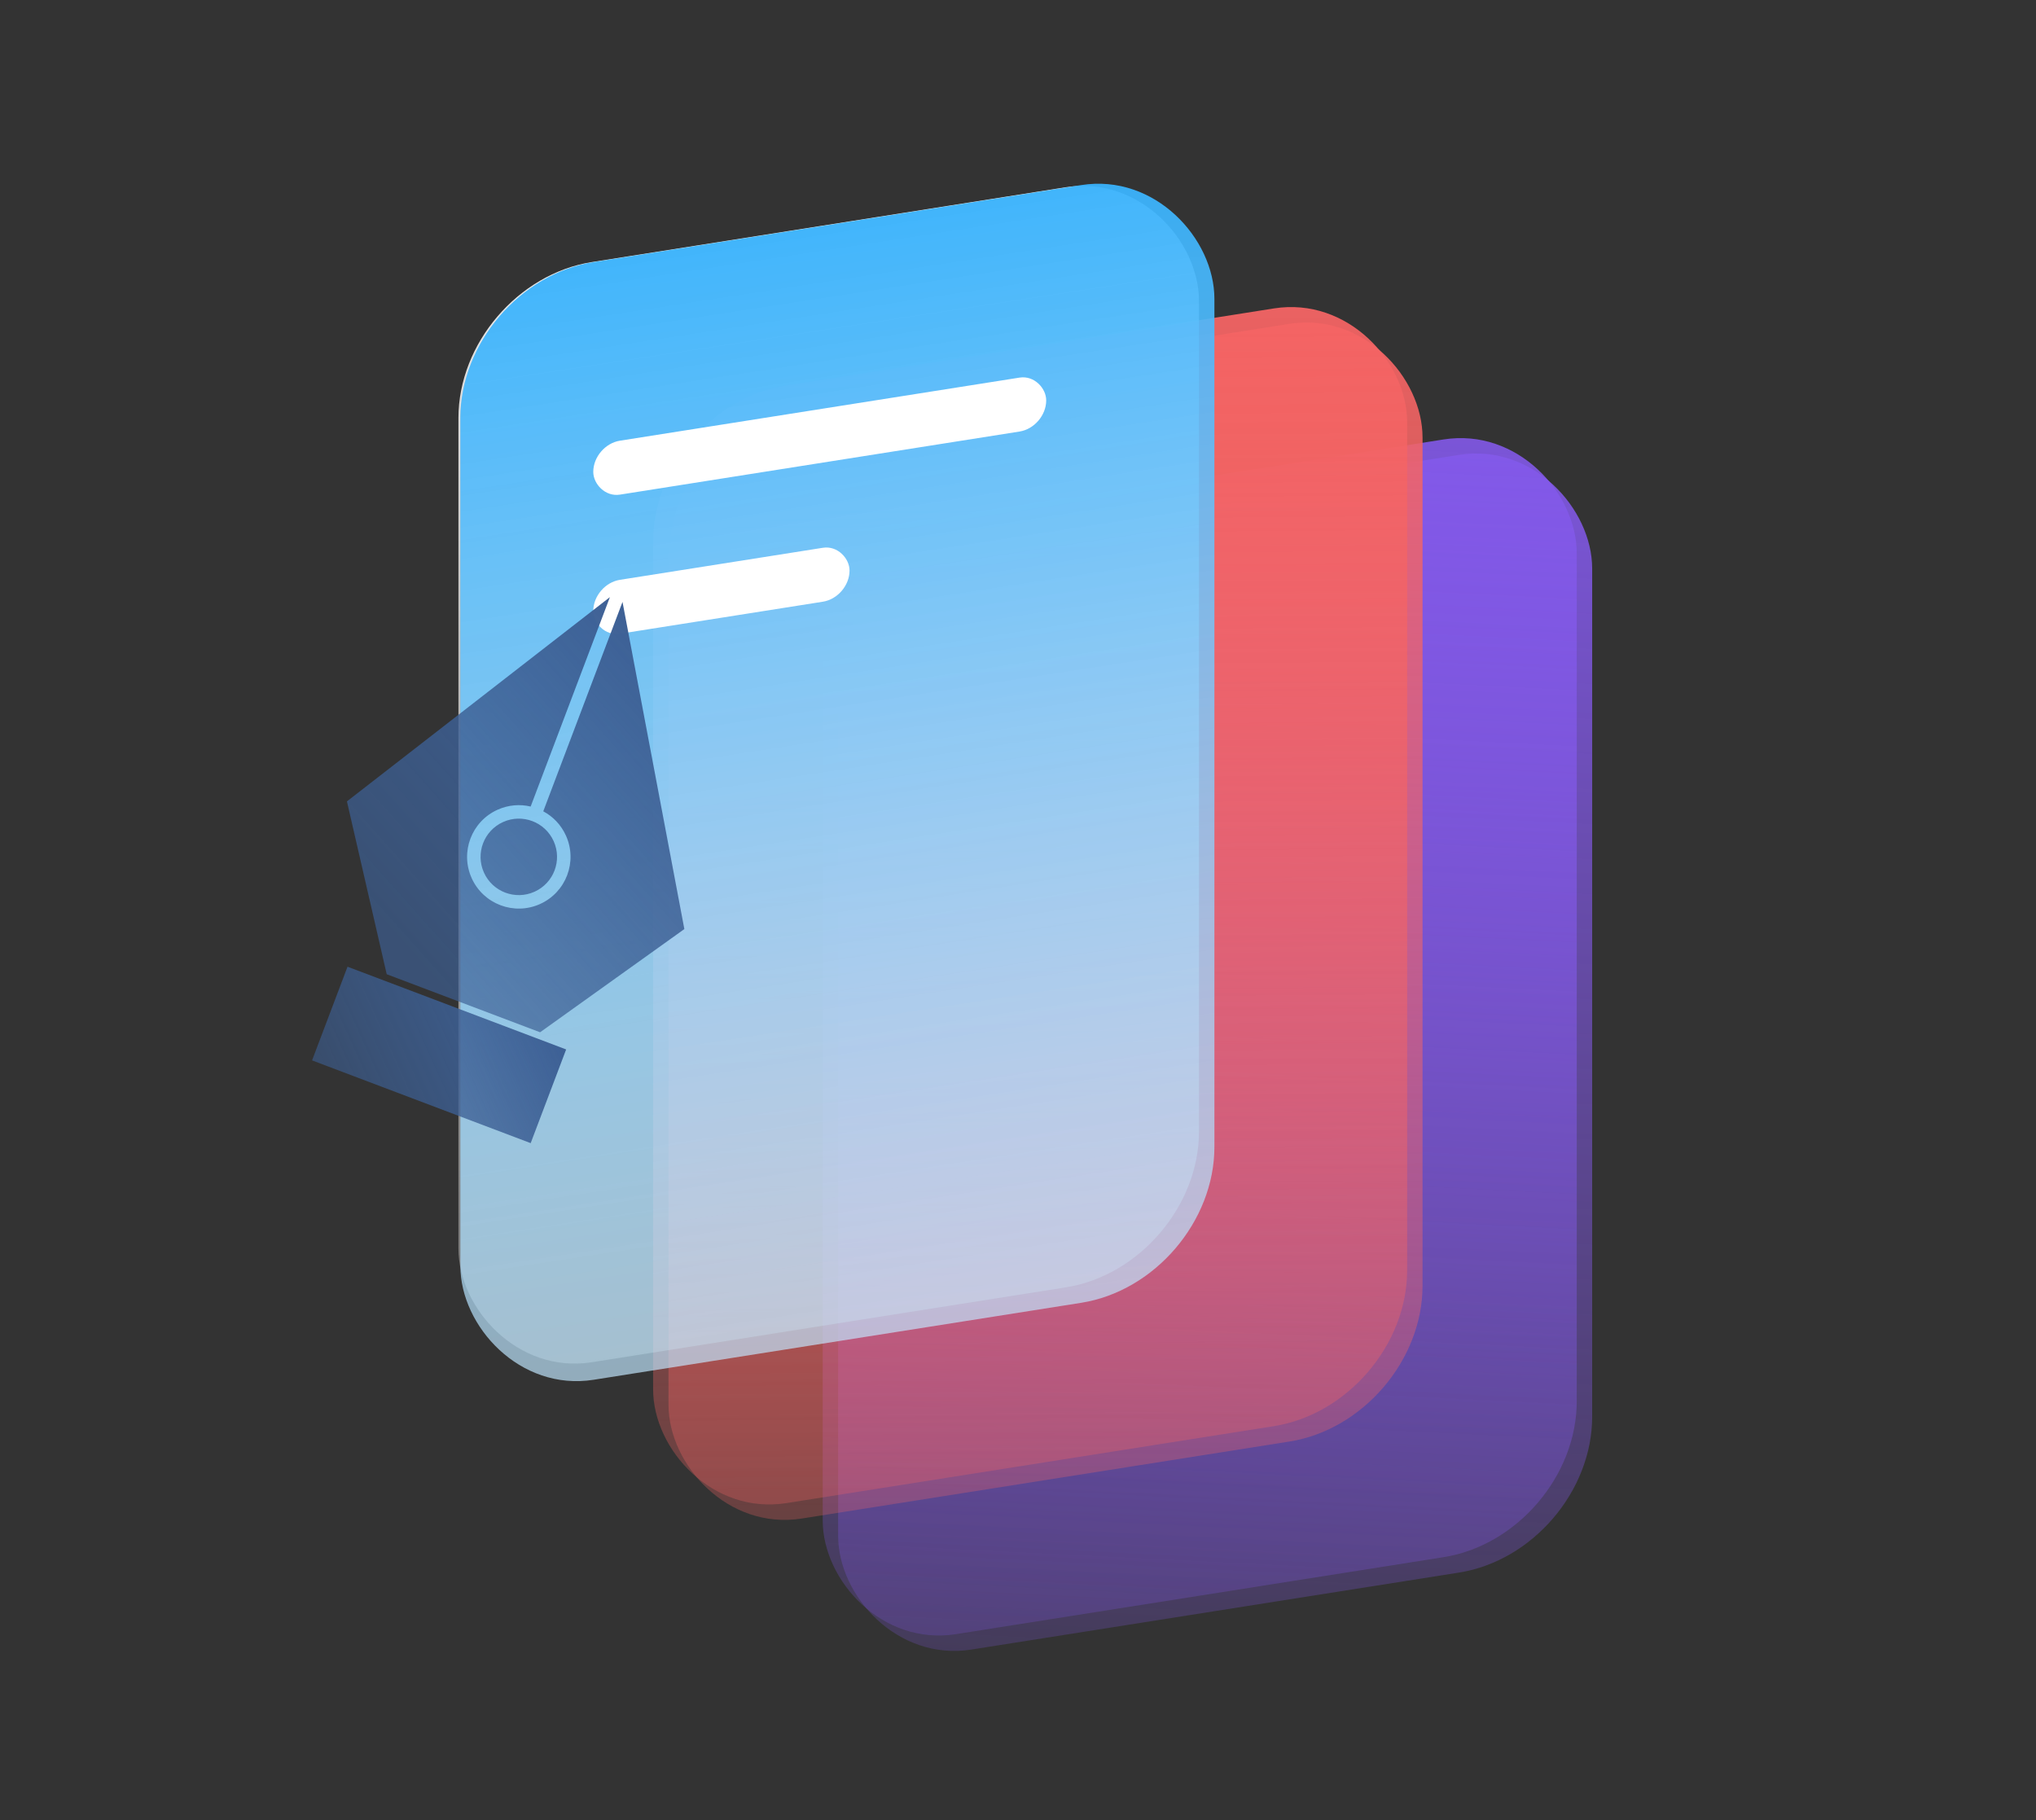 <svg width="151" height="135" viewBox="0 0 151 135" fill="none" xmlns="http://www.w3.org/2000/svg">
  <rect x="0" y="0" width="151" height="135" fill="#333333" stroke="none"/>
  <rect width="56.603" height="82.904" rx="10" transform="matrix(0.988 -0.156 0 1 61.016 39.866)" fill="url(#paint0_linear_188_992)"/>
  <rect width="56.603" height="82.904" rx="10" transform="matrix(0.988 -0.156 0 1 62.16 41.009)" fill="url(#paint1_linear_188_992)"/>
  <rect width="56.603" height="82.904" rx="10" transform="matrix(0.988 -0.156 0 1 48.438 30.146)" fill="url(#paint2_linear_188_992)"/>
  <rect width="56.603" height="82.904" rx="10" transform="matrix(0.988 -0.156 0 1 49.58 31.29)" fill="url(#paint3_linear_188_992)"/>
  <rect width="55.591" height="81.6" rx="10" transform="matrix(0.988 -0.156 0 1 34 21)" fill="url(#paint4_linear_188_992)"/>
  <rect width="56.603" height="82.904" rx="10" transform="matrix(0.988 -0.156 0 1 34.143 20.998)" fill="url(#paint5_linear_188_992)"/>
  <rect width="34" height="4" rx="2" transform="matrix(0.988 -0.156 0 1 44 33)" fill="white"/>
  <rect width="19.237" height="4" rx="2" transform="matrix(0.988 -0.156 0 1 44 43.319)" fill="white"/>
  <path d="M25.774 71.703L41.988 77.84L39.358 84.789L23.144 78.652L25.774 71.703Z" fill="url(#paint6_linear_188_992)"/>
  <path fill-rule="evenodd" clip-rule="evenodd" d="M25.73 59.441L45.234 44.291L39.356 59.823C38.562 59.635 37.702 59.699 36.901 60.06C34.97 60.931 34.11 63.202 34.981 65.133C35.851 67.064 38.123 67.924 40.054 67.053C41.985 66.183 42.845 63.911 41.974 61.98C41.613 61.179 41.01 60.562 40.291 60.176L46.169 44.645L50.755 68.912L40.055 76.567L28.68 72.261L25.73 59.441ZM37.312 60.971C38.74 60.328 40.419 60.963 41.062 62.391C41.706 63.819 41.071 65.498 39.643 66.142C38.215 66.785 36.536 66.15 35.892 64.722C35.249 63.294 35.884 61.615 37.312 60.971Z" fill="url(#paint7_linear_188_992)"/>
  <defs>
  <linearGradient id="paint0_linear_188_992" x1="54.414" y1="-11.785" x2="28.338" y2="115.435" gradientUnits="userSpaceOnUse">
  <stop stop-color="#8359EA"/>
  <stop offset="1" stop-color="#8359EA" stop-opacity="0"/>
  </linearGradient>
  <linearGradient id="paint1_linear_188_992" x1="54.414" y1="-11.785" x2="28.338" y2="115.435" gradientUnits="userSpaceOnUse">
  <stop stop-color="#8359EA"/>
  <stop offset="1" stop-color="#8359EA" stop-opacity="0"/>
  </linearGradient>
  <linearGradient id="paint2_linear_188_992" x1="39.364" y1="-7.557" x2="20.301" y2="120.671" gradientUnits="userSpaceOnUse">
  <stop stop-color="#F46464"/>
  <stop offset="1" stop-color="#F46464" stop-opacity="0"/>
  </linearGradient>
  <linearGradient id="paint3_linear_188_992" x1="39.364" y1="-7.557" x2="20.301" y2="120.671" gradientUnits="userSpaceOnUse">
  <stop stop-color="#F46464"/>
  <stop offset="1" stop-color="#F46464" stop-opacity="0"/>
  </linearGradient>
  <linearGradient id="paint4_linear_188_992" x1="19.614" y1="-13.8" x2="19.044" y2="118.64" gradientUnits="userSpaceOnUse">
  <stop stop-color="white"/>
  <stop offset="1" stop-color="white" stop-opacity="0"/>
  </linearGradient>
  <linearGradient id="paint5_linear_188_992" x1="19.971" y1="-14.021" x2="19.393" y2="120.535" gradientUnits="userSpaceOnUse">
  <stop stop-color="#22A9FC"/>
  <stop offset="1" stop-color="white" stop-opacity="0.55"/>
  </linearGradient>
  <linearGradient id="paint6_linear_188_992" x1="40.549" y1="74.647" x2="24.584" y2="81.845" gradientUnits="userSpaceOnUse">
  <stop stop-color="#3D6095"/>
  <stop offset="1" stop-color="#3D6095" stop-opacity="0.58"/>
  </linearGradient>
  <linearGradient id="paint7_linear_188_992" x1="51.092" y1="50.458" x2="29.602" y2="69.669" gradientUnits="userSpaceOnUse">
  <stop stop-color="#3D6095"/>
  <stop offset="1" stop-color="#3D6095" stop-opacity="0.67"/>
  </linearGradient>
  </defs>
  </svg>
  
